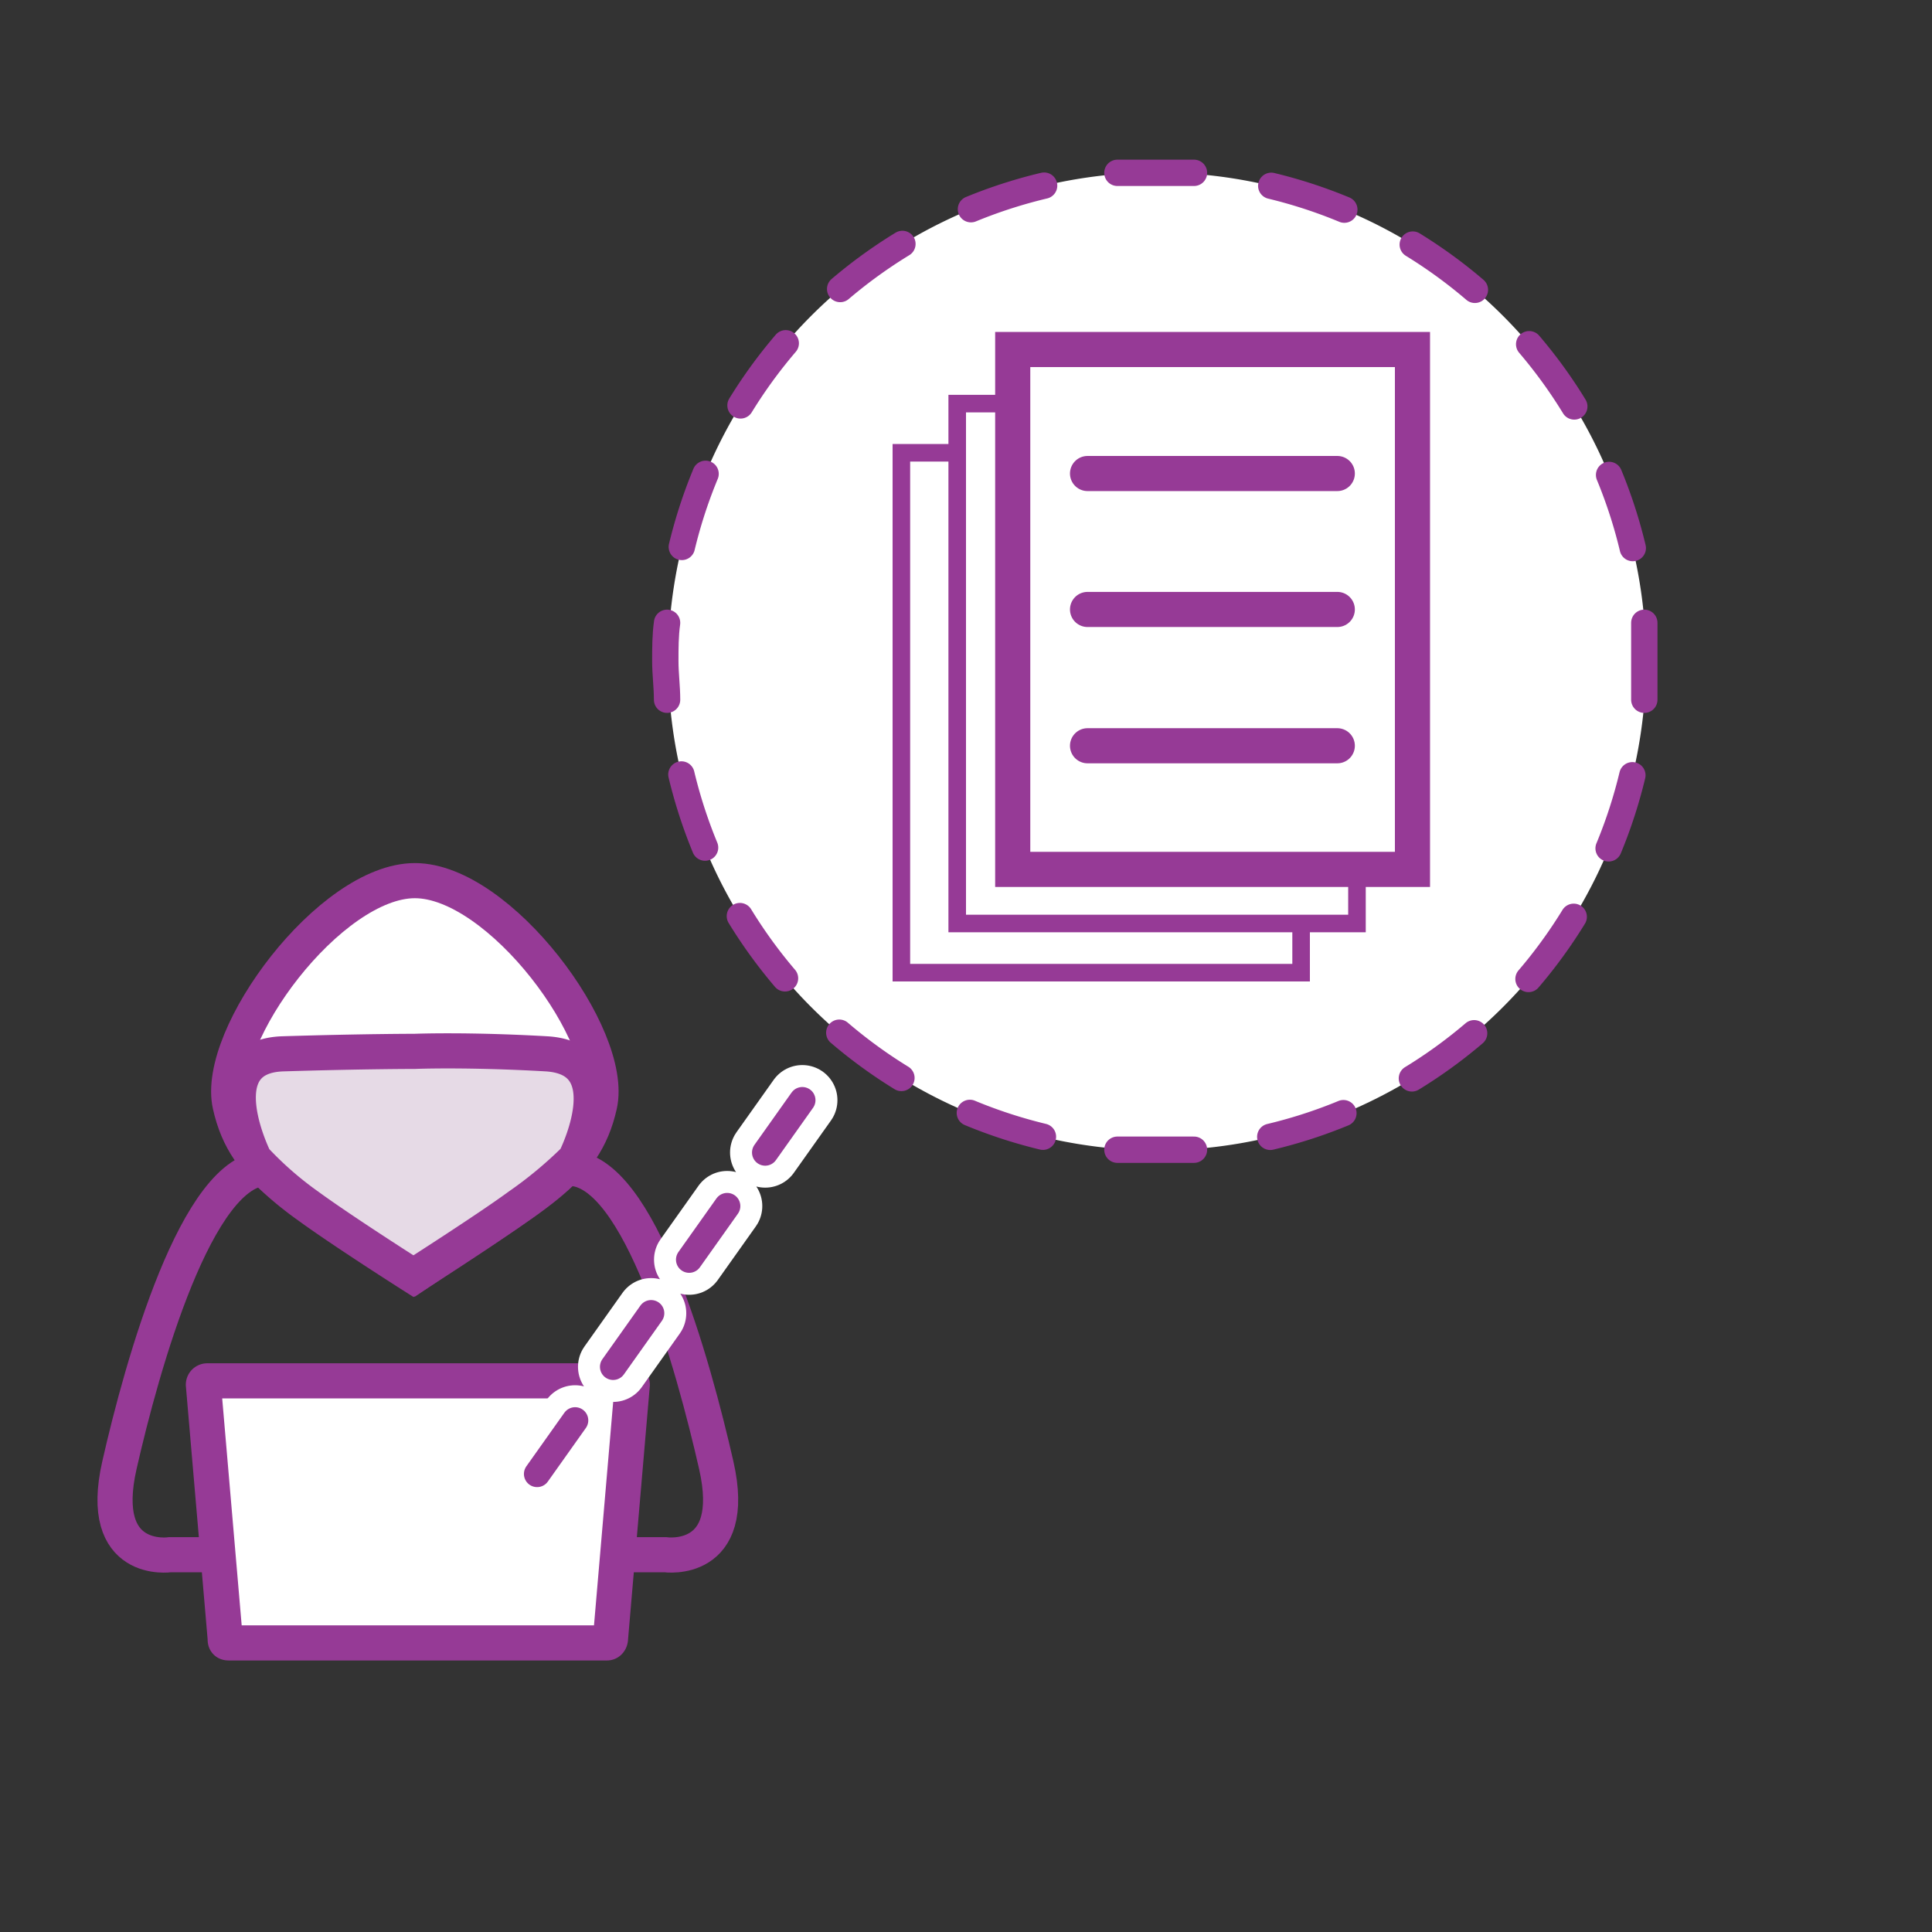 <svg id="Layer_1" data-name="Layer 1" xmlns="http://www.w3.org/2000/svg" xmlns:xlink="http://www.w3.org/1999/xlink" viewBox="0 0 55 55"><rect x="0" y="0" width="55" height="55" fill="#333333" stroke="none"/><defs><style>.cls-1,.cls-10,.cls-11,.cls-4,.cls-5,.cls-6,.cls-8,.cls-9{fill:none;}.cls-2{clip-path:url(#clip-path);}.cls-3{fill:#fff;}.cls-11,.cls-4,.cls-5,.cls-6,.cls-8,.cls-9{stroke:#963a96;}.cls-10,.cls-11,.cls-4,.cls-5,.cls-9{stroke-linecap:round;}.cls-10,.cls-11,.cls-4,.cls-5,.cls-6,.cls-8,.cls-9{stroke-miterlimit:10;}.cls-11,.cls-4,.cls-5{stroke-width:0.75px;}.cls-4{stroke-dasharray:2.19 2.19;}.cls-7{fill:#e6dae6;}.cls-8{stroke-width:0.5px;}.cls-10{stroke:#fff;stroke-width:2px;}.cls-10,.cls-11{stroke-dasharray:1.87 1.87;}</style><clipPath id="clip-path"><rect class="cls-1" x="-157.71" y="-37.99" width="612" height="792"/></clipPath></defs><title>icon4</title><g class="cls-2"><g class="cls-2"><path class="cls-3" d="M46.86,18.82A13.92,13.92,0,1,1,32.94,4.91,13.92,13.92,0,0,1,46.86,18.82"/><path class="cls-4" d="M46.47,22.07a13.92,13.92,0,0,1-11.35,10.5"/><path class="cls-4" d="M29.69,32.36A13.94,13.94,0,0,1,19.19,21"/><path class="cls-4" d="M19.41,15.57A13.91,13.91,0,0,1,30.76,5.08"/><path class="cls-4" d="M36.19,5.29a13.94,13.94,0,0,1,10.5,11.36"/><path class="cls-5" d="M46.81,17.73c0,.36,0,.73,0,1.09s0,.73,0,1.1m-15-15c.36,0,.72,0,1.09,0s.73,0,1.09,0m-15,15c0-.37-.05-.73-.05-1.1s0-.73.05-1.09m15,15c-.36,0-.72,0-1.09,0s-.73,0-1.09,0"/><path class="cls-6" d="M16.21,33.26c2,0,3.53,5.6,4.18,8.45s-1.45,2.55-1.45,2.55H4.84s-2.09.31-1.44-2.55,2.21-8.45,4.18-8.45Z"/><path class="cls-3" d="M11.81,25.07c-2.41,0-5.7,4.42-5.26,6.39S8.4,34,11.81,36.31c3.41-2.31,4.82-2.88,5.26-4.85s-2.85-6.39-5.26-6.39"/><path class="cls-6" d="M11.81,25.07c-2.41,0-5.7,4.42-5.26,6.39S8.4,34,11.81,36.31c3.41-2.31,4.82-2.88,5.26-4.85S14.22,25.07,11.81,25.07Z"/><path class="cls-7" d="M16.37,33s1.46-2.87-.82-3-3.74-.07-3.74-.07-1.47,0-3.75.07-.81,3-.81,3a9.88,9.88,0,0,0,1.52,1.33c1,.73,3,2,3,2s2.1-1.34,3-2A11.94,11.94,0,0,0,16.37,33"/><path class="cls-6" d="M16.37,33s1.46-2.87-.82-3-3.74-.07-3.74-.07-1.47,0-3.75.07-.81,3-.81,3a9.88,9.88,0,0,0,1.52,1.33c1,.73,3,2,3,2s2.1-1.34,3-2A11.94,11.94,0,0,0,16.37,33Z"/><path class="cls-3" d="M17.88,39.31H5.9a.11.11,0,0,0-.11.11l.62,7.22c0,.07,0,.13.1.13H17.28c.06,0,.1-.06.1-.13L18,39.42a.11.11,0,0,0-.11-.11"/><path class="cls-6" d="M17.88,39.31H5.9a.11.11,0,0,0-.11.11l.62,7.22c0,.07,0,.13.1.13H17.28c.06,0,.1-.06.1-.13L18,39.42A.11.11,0,0,0,17.88,39.31Z"/></g><rect class="cls-3" x="25.66" y="12.89" width="11.38" height="14.8"/><rect class="cls-8" x="25.66" y="12.89" width="11.38" height="14.8"/><rect class="cls-3" x="27.25" y="11.49" width="11.38" height="14.8"/><rect class="cls-8" x="27.25" y="11.49" width="11.38" height="14.8"/><rect class="cls-3" x="28.83" y="9.95" width="11.38" height="14.8"/><rect class="cls-6" x="28.83" y="9.95" width="11.38" height="14.8"/><line class="cls-9" x1="30.96" y1="13.48" x2="38.07" y2="13.48"/><line class="cls-9" x1="30.96" y1="17.35" x2="38.07" y2="17.35"/><line class="cls-9" x1="30.96" y1="21.23" x2="38.07" y2="21.23"/><line class="cls-10" x1="15.29" y1="41.96" x2="22.84" y2="31.32"/><line class="cls-11" x1="15.29" y1="41.96" x2="22.84" y2="31.32"/></g></svg>